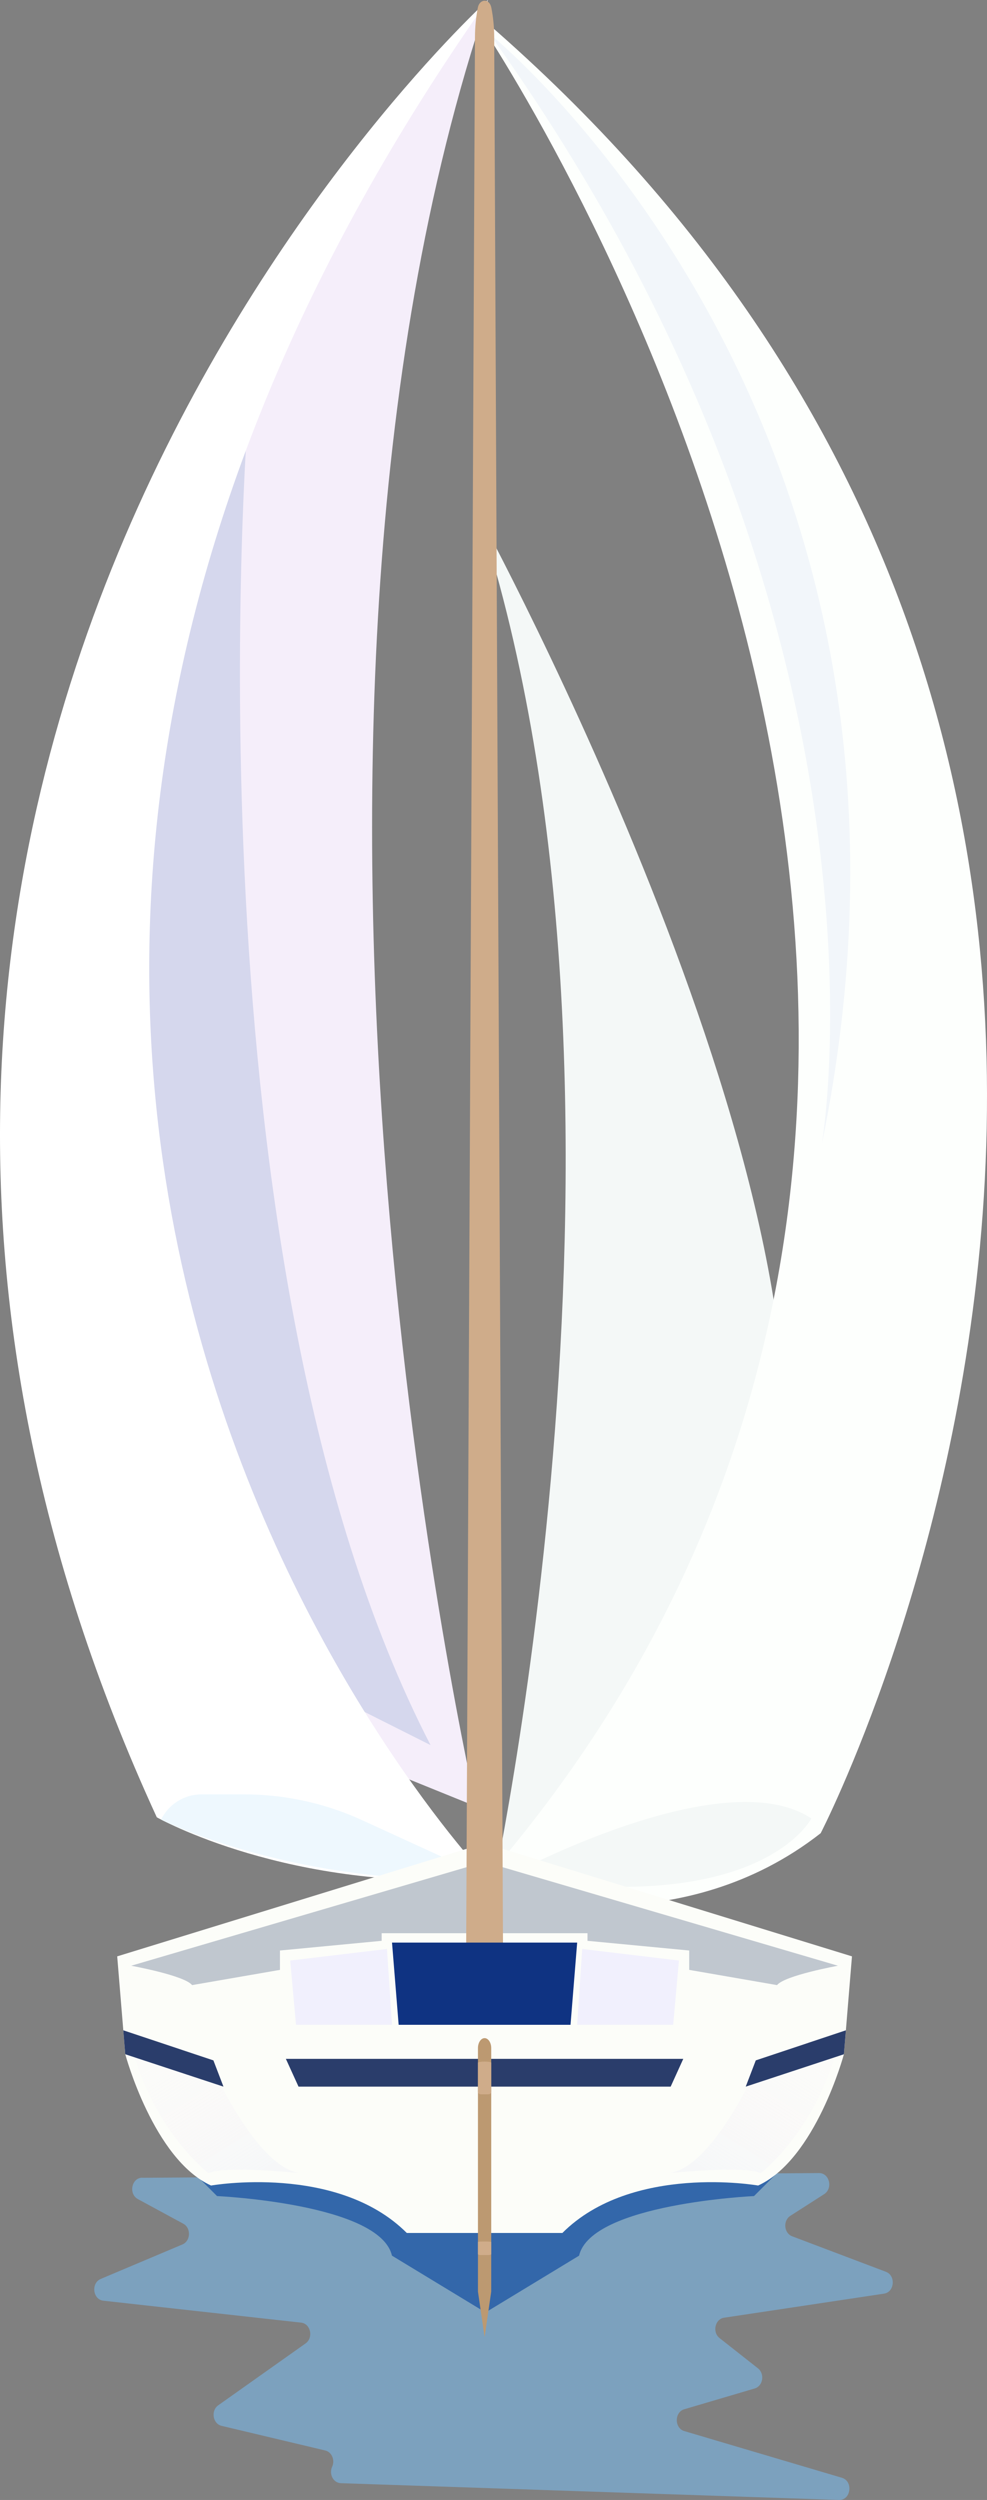 <svg width="190" height="481" viewBox="0 0 190 481" fill="none" xmlns="http://www.w3.org/2000/svg">
<rect x="0" y="0" width="190" height="481" fill="#808080" stroke="none"/>
<g clip-path="url(#clip0_2989_8422)">
<path opacity="0.62" d="M27.384 419.01L157.679 418.102C159.674 418.088 160.386 421.045 158.654 422.158L152.147 426.327C150.692 427.256 150.902 429.666 152.49 430.265L170.541 437.095C172.483 437.832 172.213 441 170.178 441.303L139.384 445.933C137.633 446.196 137.079 448.725 138.528 449.858L145.911 455.673C147.261 456.733 146.885 459.078 145.285 459.545L131.732 463.543C129.802 464.109 129.802 467.172 131.732 467.745L162.065 476.728C164.298 477.386 163.817 481.074 161.512 480.995L65.606 477.768C64.177 477.722 63.282 476.023 63.94 474.6C64.526 473.329 63.868 471.782 62.617 471.479L42.656 466.737C40.95 466.335 40.548 463.82 42.017 462.779L58.823 450.879C60.384 449.772 59.811 447.085 57.974 446.881L19.896 442.66C17.854 442.436 17.479 439.275 19.402 438.465L35.122 431.833C36.715 431.161 36.821 428.678 35.286 427.848L26.547 423.113C24.697 422.112 25.329 419.004 27.384 418.991V419.01Z" fill="#7AB4E4"/>
<path d="M37.478 418.227L41.779 422.527C41.779 422.527 73.133 423.963 75.457 433.993L93.462 444.918L92.837 418.227H37.478Z" fill="#3367AA"/>
<path d="M149.453 418.227L145.152 422.527C145.152 422.527 113.798 423.963 111.474 433.993L93.469 444.918L94.094 418.227H149.453Z" fill="#3367AA"/>
<path d="M93.931 0C93.931 0 -34.863 125.734 50.473 319.189L57.599 333.777L91.672 347.587C91.672 347.587 45.106 144.365 93.931 0Z" fill="#F5EEFA"/>
<path d="M47.771 79.582C47.771 79.582 34.85 242.703 82.879 335.759L46.922 317.688L12.703 160.501L47.771 79.582Z" fill="#D5D7ED"/>
<path d="M93.93 0C93.93 0 -64.532 143.693 30.182 349.648C30.182 349.648 55.721 364.143 93.93 361.45C93.93 361.45 -52.776 208.273 93.93 0Z" fill="white"/>
<path d="M31.012 350.088C35.549 352.433 61.213 363.075 93.93 361.448L91.138 360.026L69.748 350.22C62.59 346.933 54.799 345.234 46.922 345.234H38.809C35.496 345.234 32.474 347.118 31.012 350.081V350.088Z" fill="#EEF8FE"/>
<path d="M92.172 99.035C92.172 99.035 165.891 234.45 148.557 297.706L94.207 366.672C94.207 366.672 128.57 211.486 92.178 99.035H92.172Z" fill="#F4F8F7"/>
<path d="M92.837 5.118C110.5 32.416 219.899 214.676 94.009 360.904L100.009 364.955C100.009 364.955 131.494 373.457 157.981 352.712C157.981 352.712 262.56 150.992 93.72 4.368C93.213 3.926 92.475 4.552 92.844 5.118H92.837Z" fill="#FDFFFD"/>
<path d="M94.188 6.453C94.188 6.453 186.846 81.003 158.173 220.291C158.173 220.291 175.921 120.346 94.188 6.453Z" fill="#F2F6FA"/>
<path d="M97.639 361.068C97.639 361.068 139.128 338.578 156.191 349.872C156.191 349.872 146.477 369.115 97.639 361.068Z" fill="#F4F8F7"/>
<path d="M93.285 354.648L22.562 376.408L24.117 395.249C24.117 395.249 29.556 415.454 40.627 420.499C40.627 420.499 64.908 416.225 78.309 429.627H108.26C121.662 416.225 145.943 420.499 145.943 420.499C157.013 415.448 162.453 395.249 162.453 395.249L164.007 376.408L93.285 354.648Z" fill="#FCFDF9"/>
<path d="M55.865 377.21L56.978 389.578H75.464L74.496 374.984L55.865 377.21Z" fill="#F1F0FD"/>
<path d="M40.113 396.123C40.113 396.123 48.878 416.769 57.637 418.106C57.637 418.106 43.524 416.618 40.113 418.106C40.113 418.106 29.418 409.933 25.256 393.449L40.113 396.123Z" fill="url(#paint0_linear_2989_8422)"/>
<path d="M23.734 390.633L41.081 396.422L43.017 401.473L24.116 395.243L23.734 390.633Z" fill="#2A3D6B"/>
<path d="M93.285 358.23L25.256 378.211C25.256 378.211 35.51 380.075 36.978 381.939L53.89 379.008V375.281L73.469 373.417V371.955H113.094V373.417L132.673 375.281V379.008L149.585 381.939C151.047 380.075 161.307 378.211 161.307 378.211L93.278 358.23H93.285Z" fill="#C0C7CF"/>
<path d="M95.135 7.1C95.128 5.203 94.944 3.313 94.588 1.489C94.233 -0.335 92.323 -0.282 91.98 1.489C91.638 3.261 91.44 5.203 91.434 7.1L89.715 379.877C89.715 380.865 90.314 381.669 91.058 381.669H95.51C96.254 381.669 96.86 380.865 96.854 379.877L95.135 7.1Z" fill="#CFAC8A"/>
<path d="M130.698 377.21L129.591 389.578H111.105L112.074 374.984L130.698 377.21Z" fill="#F1F0FD"/>
<path d="M93.285 373.758H75.465L76.742 389.577H93.285H109.828L111.106 373.758H93.285Z" fill="#0F3382"/>
<path d="M146.456 396.123C146.456 396.123 137.69 416.769 128.932 418.106C128.932 418.106 143.044 416.618 146.456 418.106C146.456 418.106 157.151 409.933 161.313 393.449L146.456 396.123Z" fill="url(#paint1_linear_2989_8422)"/>
<path d="M162.835 390.633L145.489 396.422L143.553 401.473L162.453 395.243L162.835 390.633Z" fill="#2A3D6B"/>
<path d="M93.285 396.125H55.029L57.466 401.473H93.285H129.104L131.534 396.125H93.285Z" fill="#2A3D6B"/>
<path d="M94.563 440.908L93.285 449.667L92.008 440.908V394.057C92.008 392.997 92.581 392.141 93.285 392.141C93.99 392.141 94.563 392.997 94.563 394.057V440.908Z" fill="#BC9971"/>
<path d="M93.984 402.946H92.587C92.265 402.946 92.008 402.755 92.008 402.518V396.867C92.008 396.748 92.581 396.656 93.285 396.656C93.99 396.656 94.563 396.748 94.563 396.867V402.518C94.563 402.755 94.306 402.946 93.984 402.946Z" fill="#CFAC8A"/>
<path d="M93.984 433.877H92.587C92.265 433.877 92.008 433.798 92.008 433.7V431.355C92.008 431.309 92.581 431.27 93.285 431.27C93.99 431.27 94.563 431.309 94.563 431.355V433.7C94.563 433.798 94.306 433.877 93.984 433.877Z" fill="#CFAC8A"/>
</g>
<defs>
<linearGradient id="paint0_linear_2989_8422" x1="48.16" y1="418.824" x2="33.224" y2="394.925" gradientUnits="userSpaceOnUse">
<stop stop-color="#E8EAF7" stop-opacity="0.3"/>
<stop offset="1" stop-color="#F7EEF8" stop-opacity="0.1"/>
</linearGradient>
<linearGradient id="paint1_linear_2989_8422" x1="138.402" y1="418.824" x2="153.338" y2="394.925" gradientUnits="userSpaceOnUse">
<stop stop-color="#E8EAF7" stop-opacity="0.3"/>
<stop offset="1" stop-color="#F7EEF8" stop-opacity="0.1"/>
</linearGradient>
<clipPath id="clip0_2989_8422">
<rect width="190" height="481" fill="white"/>
</clipPath>
</defs>
</svg>
